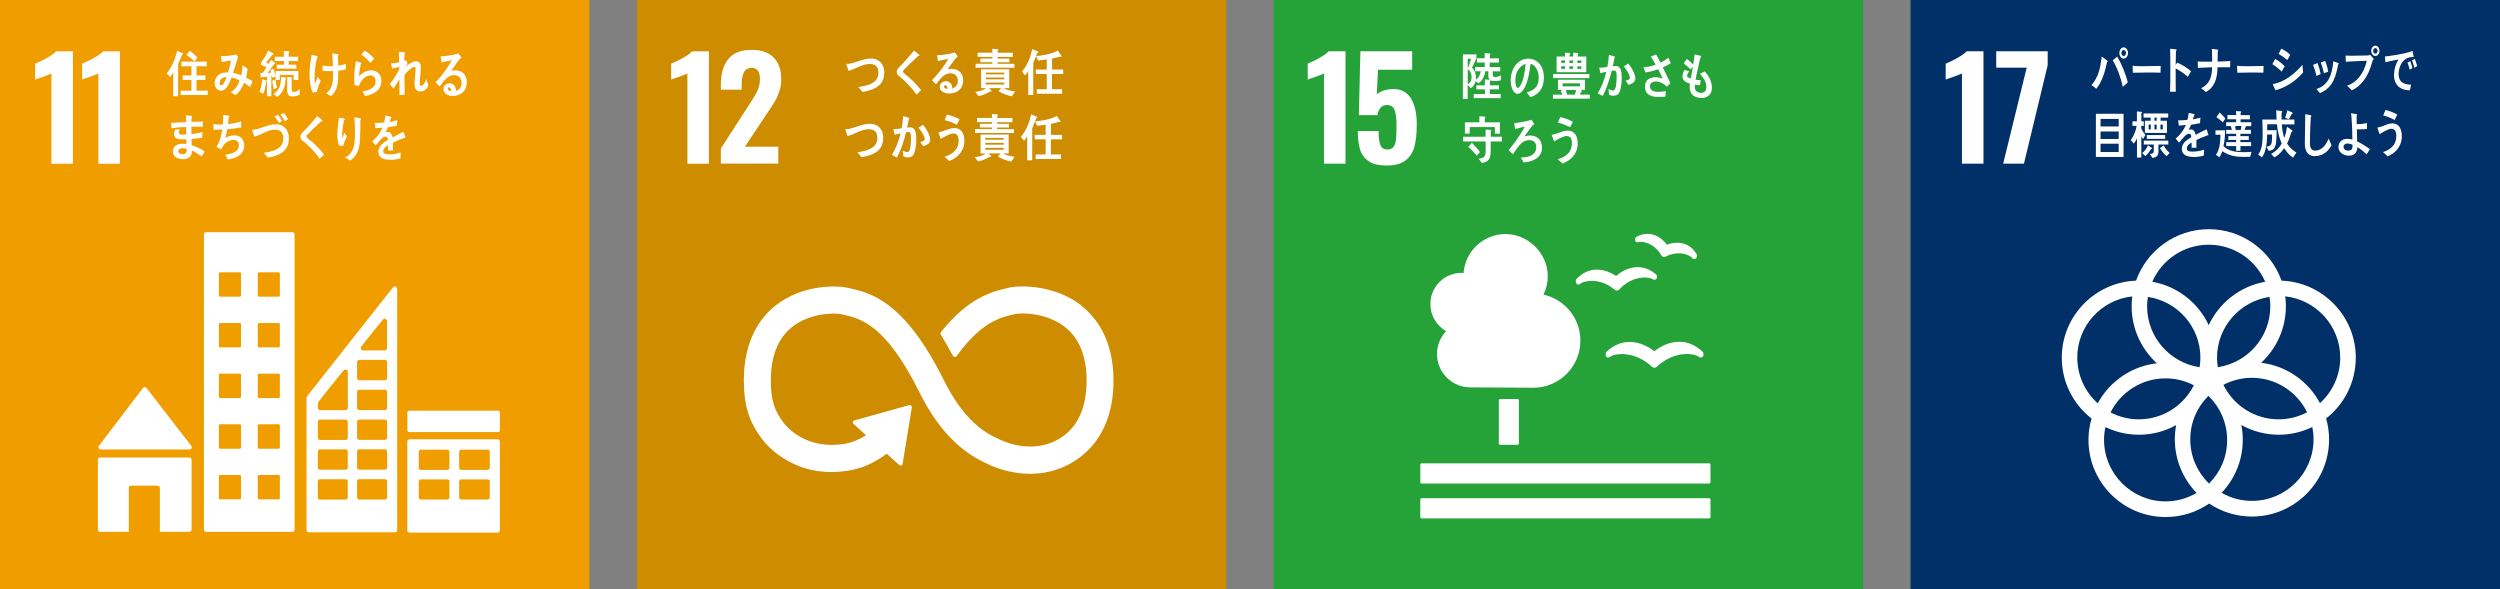 <?xml version="1.0" encoding="UTF-8"?><svg id="_レイヤー_2" xmlns="http://www.w3.org/2000/svg" width="407.62" height="96.11" viewBox="0 0 407.62 96.11"><rect x="0" y="0" width="407.62" height="96.11" fill="#808080" stroke="none"/><defs><style>.cls-1{fill:#003067;}.cls-2{fill:#fff;}.cls-3{fill:#f09d00;}.cls-4{fill:#ce8d00;}.cls-5{fill:#25a339;}</style></defs><g id="_レイヤー_1-2"><rect class="cls-3" width="96.11" height="96.11"/><path class="cls-2" d="m8.38,11.98c-.17.09-.65.28-1.45.57-.63.21-1.03.35-1.2.43v-2.6c.51-.2,1.13-.5,1.87-.9.73-.41,1.25-.78,1.55-1.11h2.74v18.33h-3.51v-14.71Z"/><path class="cls-2" d="m16.04,11.98c-.17.09-.65.28-1.45.57-.63.21-1.03.35-1.2.43v-2.6c.51-.2,1.13-.5,1.87-.9.73-.41,1.25-.78,1.55-1.11h2.74v18.33h-3.51v-14.71Z"/><path class="cls-2" d="m16.39,73.28h14.52c.2,0,.36-.16.36-.36,0-.09-.04-.17-.09-.24l-.02-.02-7.23-9.35-.07-.08c-.07-.07-.16-.12-.26-.12-.09,0-.17.04-.23.09l-.04.05-.07.08-7.05,9.25-.11.13c-.04.06-.06.13-.06.2,0,.2.16.36.36.36"/><path class="cls-2" d="m30.87,74.6h-14.55c-.2,0-.36.16-.36.36v11.39c0,.2.16.36.36.36h4.68v-7.16c0-.2.16-.36.36-.36h4.35c.2,0,.36.16.36.36v7.16h4.81c.2,0,.36-.16.36-.36v-11.39c0-.2-.16-.36-.36-.36"/><path class="cls-2" d="m81.16,71.62h-14.4c-.19,0-.35.15-.35.34v14.54c0,.19.16.34.35.34h14.4c.2,0,.35-.15.35-.34v-14.54c0-.19-.16-.34-.35-.34m-7.88,9.49c0,.19-.16.34-.35.34h-4.3c-.2,0-.35-.15-.35-.34v-2.61c0-.19.16-.34.35-.34h4.3c.19,0,.35.15.35.34v2.61Zm0-4.83c0,.19-.16.34-.35.34h-4.3c-.2,0-.35-.15-.35-.34v-2.62c0-.19.16-.34.35-.34h4.3c.19,0,.35.15.35.34v2.62Zm6.58,4.83c0,.19-.16.34-.35.34h-4.3c-.2,0-.35-.15-.35-.34v-2.61c0-.19.16-.34.35-.34h4.3c.2,0,.35.15.35.34v2.61Zm0-4.83c0,.19-.16.34-.35.34h-4.3c-.2,0-.35-.15-.35-.34v-2.62c0-.19.16-.34.35-.34h4.3c.2,0,.35.15.35.34v2.62Z"/><path class="cls-2" d="m47.68,37.86h-14.09c-.19,0-.34.15-.34.35v48.17c0,.19.16.34.34.34h14.09c.19,0,.35-.15.35-.34v-48.17c0-.19-.16-.35-.35-.35m-8.38,43.37c0,.1-.08.19-.19.19h-3.23c-.1,0-.19-.08-.19-.19v-3.6c0-.1.08-.18.19-.18h3.23c.1,0,.19.08.19.18v3.6Zm0-8.26c0,.1-.08.19-.19.19h-3.23c-.1,0-.19-.08-.19-.19v-3.6c0-.1.08-.19.19-.19h3.23c.1,0,.19.08.19.19v3.6Zm0-8.26c0,.1-.08.19-.19.19h-3.23c-.1,0-.19-.08-.19-.19v-3.6c0-.1.08-.19.19-.19h3.23c.1,0,.19.08.19.19v3.6Zm0-8.26c0,.1-.08.19-.19.19h-3.23c-.1,0-.19-.08-.19-.19v-3.6c0-.1.08-.18.19-.18h3.23c.1,0,.19.08.19.18v3.6Zm0-8.26c0,.1-.08.18-.19.18h-3.23c-.1,0-.19-.08-.19-.18v-3.6c0-.1.08-.19.19-.19h3.23c.1,0,.19.08.19.19v3.6Zm6.33,33.04c0,.1-.08.19-.19.19h-3.23c-.1,0-.18-.08-.18-.19v-3.6c0-.1.08-.18.18-.18h3.23c.1,0,.19.08.19.18v3.6Zm0-8.26c0,.1-.08.19-.19.19h-3.23c-.1,0-.18-.08-.18-.19v-3.6c0-.1.08-.19.18-.19h3.23c.1,0,.19.08.19.19v3.6Zm0-8.26c0,.1-.08.19-.19.19h-3.23c-.1,0-.18-.08-.18-.19v-3.6c0-.1.08-.19.18-.19h3.23c.1,0,.19.08.19.19v3.6Zm0-8.26c0,.1-.08.19-.19.19h-3.23c-.1,0-.18-.08-.18-.19v-3.6c0-.1.08-.18.18-.18h3.23c.1,0,.19.08.19.18v3.6Zm0-8.26c0,.1-.08.18-.19.18h-3.23c-.1,0-.18-.08-.18-.18v-3.6c0-.1.08-.19.18-.19h3.23c.1,0,.19.08.19.19v3.6Z"/><path class="cls-2" d="m66.71,66.97h14.5c.16,0,.29.13.29.29v2.9c0,.16-.13.29-.29.29h-14.5c-.16,0-.29-.13-.29-.29v-2.9c0-.16.13-.29.29-.29Z"/><path class="cls-2" d="m64.71,46.96c-.05-.15-.18-.27-.35-.27-.08,0-.14.03-.2.07,0,0-.02.01-.03.02l-.12.15-13.85,17.57-.06.09c-.07.07-.12.17-.12.27v21.59c0,.19.15.34.35.34h14.08c.19,0,.35-.15.35-.34v-39.35c0-.05-.01-.1-.03-.14m-5.83,9.54l.1-.12c.95-1.22,2.54-3.18,3.32-4.14l.1-.12c.07-.09.19-.15.31-.15.19,0,.35.14.38.32v4.45c0,.21-.17.39-.38.4,0,0-.01,0-.02,0,0,0-.01,0-.02,0h-3.46s-.01,0-.02,0c0,0-.01,0-.02,0-.21,0-.38-.18-.38-.4,0-.09.03-.17.08-.24m-2.19,24.61c0,.19-.15.35-.34.35h-4.2c-.19,0-.34-.15-.34-.35v-2.63c0-.19.15-.34.34-.34h4.2c.19,0,.34.15.34.34v2.63Zm0-4.86c0,.19-.15.34-.34.34h-4.2c-.19,0-.34-.15-.34-.34v-2.63c0-.19.15-.35.34-.35h4.2c.19,0,.34.15.34.35v2.63Zm0-4.86c0,.19-.15.34-.34.34h-4.2c-.19,0-.34-.15-.34-.34v-2.63c0-.19.15-.34.34-.34h4.2c.19,0,.34.15.34.34v2.63Zm.01-10.65v5.79c0,.19-.16.34-.34.34h-4.2c-.19,0-.35-.15-.35-.34v-.73s.01-.09.03-.13c0-.01,0-.02.02-.04,0-.02.02-.03.03-.05,0-.02.03-.04.04-.06.54-.77,2.96-3.75,3.98-5l.1-.12c.07-.09.18-.15.31-.15.19,0,.35.14.38.32v.16Zm6.41,20.36c0,.19-.16.35-.35.35h-4.2c-.19,0-.35-.15-.35-.35v-2.63c0-.19.15-.34.35-.34h4.2c.19,0,.35.15.35.34v2.63Zm0-4.86c0,.19-.16.34-.35.34h-4.2c-.19,0-.35-.15-.35-.34v-2.63c0-.19.15-.35.35-.35h4.2c.19,0,.35.15.35.35v2.63Zm0-4.86c0,.19-.16.34-.35.34h-4.2c-.19,0-.35-.15-.35-.34v-2.63c0-.19.15-.34.35-.34h4.2c.19,0,.35.15.35.34v2.63Zm0-4.86c0,.19-.16.34-.35.34h-4.2c-.19,0-.35-.15-.35-.34v-2.63c0-.19.15-.34.35-.34h4.2c.19,0,.35.15.35.34v2.63Zm0-4.86c0,.19-.16.34-.35.34h-4.2c-.19,0-.35-.15-.35-.34v-2.63c0-.19.15-.35.35-.35h4.2c.19,0,.35.15.35.35v2.63Z"/><path class="cls-2" d="m29.67,8.93c-.19.53-.4,1.03-.63,1.53v5.24h-.8v-3.89c-.13.27-.34.53-.53.75l-.52-.61c.8-.91,1.41-2.41,1.68-3.66l.91.4s.07.05.07.1c0,.09-.13.13-.18.14m-.22,6.56v-.71h1.76v-1.75h-1.42v-.72h1.42v-1.5h-1.63v-.77h4.12v.77h-1.66v1.5h1.45v.72h-1.45v1.75h1.84v.71h-4.43Zm2.26-5.48c-.4-.4-.84-.75-1.31-1.05l.56-.69c.23.17.46.38.68.58.2.17.39.35.57.54l-.51.62Z"/><path class="cls-2" d="m40.77,14.18c-.31-.24-.63-.49-.96-.69-.27.73-.83,1.65-1.45,2.01l-.73-.47c.67-.38,1.16-1.11,1.44-1.91-.42-.22-.87-.39-1.32-.48-.1.28-.21.56-.34.82-.3.66-.69,1.33-1.4,1.33-.59,0-1.01-.55-1.01-1.24,0-.87.62-1.49,1.3-1.67.28-.07.58-.08.86-.07.2-.49.42-1.41.51-1.95l-1.5.26-.16-.95h.08c.49,0,1.96-.12,2.38-.3.11.13.23.26.35.38-.15.5-.31,1-.46,1.5-.12.38-.23.76-.37,1.13.45.08.9.21,1.32.41.15-.53.21-1.1.23-1.65.28.19.56.37.83.58-.06.49-.13.97-.26,1.43.36.18.73.36,1.07.6-.13.3-.26.62-.4.92m-4.98-.66c0,.21.08.39.27.39.13,0,.21-.05.3-.15.22-.25.46-.87.57-1.21-.49.04-1.13.28-1.13.97"/><path class="cls-2" d="m43.41,13.38c-.11.65-.23,1.33-.48,1.92l-.61-.33c.24-.58.38-1.44.45-2.09l.68.29s.05.05.05.08c0,.06-.05.11-.09.12m4.47-.35v-.8h-2.26v.82h-.68v-.58l-.5.22c-.03-.09-.05-.19-.07-.28l-.13.03v3.26h-.71v-3.18c-.33.02-.68.06-1.01.11l-.09-.7c.11,0,.23-.02.34-.04.09-.02.12-.06.18-.14.18-.24.34-.51.51-.77-.3-.14-.59-.29-.91-.39v-.37c.45-.57.86-1.27,1.16-1.97l.74.41c.06.03.15.07.15.16,0,.14-.13.14-.21.13-.32.41-.63.84-.98,1.23.13.08.26.15.4.24.13-.21.25-.43.37-.65l.64.45s.07.06.07.12c0,.11-.11.11-.18.11-.37.49-.72.99-1.1,1.45.2,0,.4-.02.6-.05-.05-.14-.08-.28-.14-.41l.55-.22c.12.38.22.77.32,1.16v-.79h3.7v1.45h-.76Zm-3.25,1.53c-.1-.45-.19-.9-.26-1.36l.53-.23c.08.45.17.92.28,1.36l-.54.22Zm1.95-1.69c-.03.45-.08.92-.22,1.35-.23.67-.63,1.27-1.18,1.6l-.61-.5c1.05-.66,1.22-1.45,1.26-2.79l.74.14s.1.03.1.1c0,.05-.05.09-.08.11m.48-2.91v.58h1.25v.66h-3.2v-.66h1.17v-.59h-1.49v-.7h1.48v-.94l.79.06s.11.03.11.1-.06.11-.11.13v.65h1.54v.71h-1.55Zm1.79,5.47c-.35.2-.81.3-1.2.3-.5,0-.83-.28-.83-.92v-2.28l.72.08s.11.02.11.09c0,.06-.05.1-.1.12v1.67c0,.4.05.5.39.5.29,0,.72-.25.95-.45l-.05.89Z"/><path class="cls-2" d="m51.67,14.99c-.23.04-.47.06-.71.09-.37-.93-.5-2.03-.49-3.04.01-1.05.15-2.1.36-3.12.21.05.43.11.64.17.09.03.19.04.27.08.04.02.09.03.08.09,0,.07-.06.11-.12.13-.3,1.07-.39,2.18-.41,3.3,0,.33,0,.7.07,1.03.14-.4.28-.8.42-1.2.16.22.33.44.51.65-.27.57-.51,1.2-.62,1.83m3.48-3.46c0,.36,0,.72-.01,1.08-.02.45-.04.9-.15,1.33-.16.69-.5,1.32-1.03,1.73-.26-.15-.5-.31-.77-.44.87-.7,1.07-1.54,1.11-2.69.01-.33.01-.65,0-.98-.43.03-.85.05-1.27.03-.13,0-.27-.02-.4-.02-.03-.29-.05-.58-.07-.87.3.04.61.07.91.08.27.01.53.01.8,0,0-.46-.04-.9-.05-1.35-.01-.24-.03-.49-.06-.74.23.04.45.07.67.1.09.01.2.02.28.05.05,0,.1.03.1.1,0,.05-.05.1-.1.12,0,.54.03,1.09.03,1.63.43-.02.85-.16,1.26-.3,0,.3-.02.62,0,.92-.4.11-.83.18-1.24.22"/><path class="cls-2" d="m59.97,15.56c-.14.04-.28.07-.43.1-.07-.12-.44-.71-.44-.71,0-.03.03-.03.04-.03.36-.06.7-.15,1.05-.3.51-.22,1.04-.62,1.05-1.33,0-.63-.33-.99-.87-.99-.82-.01-1.58.88-1.85,1.73-.23-.04-.47-.1-.7-.13-.05-.42-.07-.84-.07-1.25.01-.9.13-1.8.29-2.68l.82.25s.08.04.08.1c0,.07-.07.12-.11.13-.15.66-.26,1.33-.27,2,.57-.65,1.25-.99,2.05-.98.84.01,1.58.68,1.57,1.71-.02,1.5-1.11,2.07-2.2,2.38m.4-5.31c-.44-.53-.93-.98-1.48-1.35.19-.21.36-.43.54-.64.55.26,1.18.83,1.58,1.33-.22.22-.43.45-.64.67"/><path class="cls-2" d="m68.51,14.91c-.63,0-.92-.48-.92-1.18s.11-1.46.16-2.19c0-.11,0-.22,0-.33,0-.16-.02-.3-.19-.3-.41,0-1.39.95-1.62,1.34,0,1.05.01,2.12.06,3.17l-.87.1c0-.86,0-1.75,0-2.62-.31.53-.64,1.03-.96,1.54-.22-.23-.41-.49-.62-.74.59-.72,1.1-1.52,1.54-2.37v-.4c-.4.08-.78.18-1.17.25-.05-.28-.09-.56-.15-.83.44-.05.88-.08,1.31-.21,0-.57-.02-1.14-.04-1.7.19,0,.74.04.9.1.05.02.09.04.09.12,0,.04-.02.08-.06.09-.02.4-.04.8-.05,1.2.13-.03.25-.09.37-.13.05.21.09.43.14.63-.13.16-.24.33-.36.5v.02c.55-.5,1.1-.97,1.82-.97.47,0,.73.44.73.96,0,.41-.04.82-.08,1.25-.05.44-.11.87-.12,1.32v.02c0,.18.02.44.22.44.44,0,.73-.71.9-1.1.11.38.21.76.31,1.14-.32.55-.77.9-1.35.9"/><path class="cls-2" d="m73.83,15.65c-.59,0-1.53-.25-1.53-1.14,0-.63.56-.93,1.02-.93.42,0,.83.29.97.77.04.15.06.31.07.47.49-.15.9-.62.9-1.26,0-.88-.56-1.31-1.24-1.31-1.06,0-1.68,1.02-2.34,1.86-.22-.23-.44-.46-.66-.69,1.02-1.06,1.92-2.28,2.67-3.61-.56.14-1.13.25-1.69.37l-.16-1.01c.08,0,.15,0,.23,0,.32,0,.63-.04.94-.09.43-.06.87-.13,1.29-.24.15-.03.3-.09.44-.14.16.23.33.45.49.68-.07.06-.15.12-.21.19-.16.17-.32.38-.46.57-.34.46-.65.94-.98,1.41.21-.06.43-.08.65-.08.98,0,1.88.61,1.88,1.92,0,1.59-1.12,2.25-2.29,2.25m-.6-1.39c-.13,0-.22.06-.22.23,0,.32.4.36.58.36-.04-.25-.11-.59-.37-.59"/><path class="cls-2" d="m32.88,25.51c-.51-.36-1.03-.72-1.6-.96,0,.44-.05.82-.4,1.09-.25.19-.67.32-.96.32-.7,0-1.76-.25-1.74-1.3.01-.72.62-1.13,1.17-1.2.18-.03.37-.02.56-.02.17,0,.33.02.49.05,0-.26-.01-.53-.02-.78-.23.01-.47.02-.71.01-.54,0-1.31-.06-1.29-.91,0-.25.08-.48.18-.68l.76-.04c-.06.15-.16.39-.16.57,0,.26.29.27.45.27.26,0,.52.02.76-.02-.02-.4-.02-.8-.02-1.19-.8,0-1.59.08-2.38.19-.05-.29-.08-.58-.11-.87.83-.05,1.65-.1,2.48-.12,0-.26,0-.51,0-.78v-.35c.2.03.4.05.6.07.1.02.21.02.31.05.04.01.08.03.08.08,0,.06-.05.11-.09.12-.02.26-.02.5-.03.76.63-.03,1.26-.04,1.88-.05v.84c-.63,0-1.26-.02-1.88,0,0,.41,0,.8,0,1.21.61-.06,1.21-.16,1.8-.35l-.05.94c-.58.09-1.15.16-1.73.2,0,.34.01.68.03,1.02.73.24,1.46.56,2.12,1.01-.16.27-.32.54-.48.8m-2.46-1.2c-.2-.09-.41-.13-.63-.13-.25,0-.74.1-.75.48,0,.39.46.5.71.51.4,0,.66-.18.67-.67,0-.06,0-.12,0-.18"/><path class="cls-2" d="m39.16,25.22c-.58.49-1.32.69-2.01.79-.15-.26-.27-.54-.43-.8.79-.07,2.23-.33,2.23-1.55,0-.61-.47-.85-.92-.85-.42,0-.9.22-1.24.5-.31.26-.56.67-.73,1.06l-.78-.42c.52-.72.83-1.91.95-2.83-.28.02-.54.03-.82.03h-.57c-.02-.31-.06-.6-.06-.91.34.04.68.07,1.03.07.17,0,.34,0,.51-.01.06-.52.08-1.04.08-1.57.21.03.42.06.63.09.09.02.19.02.28.05.05.02.1.04.1.12s-.07.14-.13.16c-.03.36-.05.73-.1,1.08.73-.06,1.45-.22,2.15-.43v.97c-.77.14-1.52.25-2.28.3-.09.49-.18.99-.33,1.45.48-.32.99-.44,1.54-.44.88,0,1.57.58,1.57,1.66,0,.58-.25,1.14-.66,1.48"/><path class="cls-2" d="m46.35,24.57c-.71.7-1.8.99-2.7,1.14-.21-.27-.41-.55-.63-.8.55-.07,1.1-.19,1.63-.38.79-.29,1.54-.81,1.54-1.93s-.56-1.45-1.39-1.45c-.87,0-1.63.46-2.43.81-.29.13-.59.24-.91.32-.03-.12-.34-1.05-.34-1.08,0-.08.09-.06.13-.06.57,0,1.17-.25,1.73-.44.68-.23,1.35-.44,2.06-.44,1.13,0,2.06.82,2.06,2.26,0,.82-.21,1.52-.75,2.05m-.86-4.54c-.21-.35-.46-.69-.71-1.01l.53-.31c.25.31.49.64.68,1l-.51.32Zm.96-.26c-.22-.38-.45-.75-.72-1.07l.55-.31c.25.33.49.67.68,1.05l-.5.33Z"/><path class="cls-2" d="m52.12,25.89c-.6-.88-1.3-1.64-2.07-2.33-.19-.19-.39-.37-.6-.52-.12-.1-.25-.18-.34-.3-.1-.13-.13-.27-.13-.43,0-.31.13-.48.32-.68.33-.35.67-.68.99-1.04.48-.55.97-1.09,1.44-1.67.2.17.4.33.6.5.08.06.16.12.23.19.02.02.03.04.03.07,0,.11-.15.13-.23.11-.45.43-.92.86-1.38,1.3-.19.18-.37.39-.56.57-.09.09-.19.17-.27.26-.08.08-.17.2-.17.32,0,.11.06.18.12.24.29.27.61.51.91.76.66.59,1.27,1.24,1.82,1.97-.24.22-.47.46-.71.69"/><path class="cls-2" d="m55.99,23.79c-.24-.02-.49-.04-.72-.07-.19-.51-.3-1.31-.28-1.87.03-.89.18-1.77.28-2.66.21.03.43.07.64.11.07.02.18.02.25.05.03.02.06.04.06.09,0,.06-.05.1-.09.12-.19.77-.32,1.56-.35,2.36,0,.16,0,.33,0,.5,0,.01,0,.06.02.06.02,0,.04-.07.04-.07.1-.26.2-.51.31-.77l.4.59c-.24.49-.45,1.01-.58,1.56m2.79-4.25c0,.97-.01,1.96-.05,2.93-.05,1.55-.38,2.99-1.64,3.71-.2-.18-.51-.32-.74-.45-.02,0-.04,0-.04-.04,0-.03.04-.06.06-.07.17-.09.33-.19.48-.31.81-.67.99-1.79,1.03-2.89.04-1.09,0-2.2-.07-3.28.21,0,.44.06.65.09.11.02.24.03.34.06.04.01.07.04.07.09,0,.07-.05.12-.08.17"/><path class="cls-2" d="m66.01,22.52s-.07-.01-.1-.04c-.48.17-1.4.56-1.84.78v1.27h-.78c0-.12,0-.25,0-.39v-.46c-.53.26-.8.6-.8.98,0,.33.3.51.91.51.66,0,1.25-.09,1.93-.33l-.03.97c-.58.21-1.23.24-1.66.24-1.3,0-1.95-.44-1.95-1.32,0-.43.18-.82.54-1.19.22-.22.56-.46,1.01-.71-.01-.37-.12-.56-.31-.56-.25,0-.47.1-.68.31-.13.13-.31.3-.51.56-.24.29-.4.49-.49.58-.12-.15-.3-.37-.55-.68.74-.62,1.3-1.37,1.67-2.24-.35.05-.74.08-1.17.11-.03-.31-.06-.6-.1-.86.62,0,1.13-.03,1.52-.08.08-.24.15-.62.23-1.14l.9.21c.05.02.08.05.08.1s-.03.09-.11.12c-.03.14-.09.35-.18.64.3-.04.76-.16,1.24-.31l-.07.91c-.36.08-.86.16-1.46.25-.09.25-.25.55-.41.83.16-.05.29-.06.38-.06.4,0,.67.29.79.88.53-.3,1.13-.6,1.79-.92l.3.92c0,.07-.03.1-.08.1"/><rect class="cls-4" x="103.84" width="96.11" height="96.11"/><path class="cls-2" d="m112.08,11.98c-.17.09-.65.28-1.45.57-.63.21-1.03.35-1.2.43v-2.6c.51-.2,1.13-.5,1.87-.9.73-.41,1.25-.78,1.55-1.11h2.74v18.33h-3.51v-14.71Z"/><path class="cls-2" d="m117.53,24.22l4.43-6.86.27-.41c.57-.86,1-1.58,1.27-2.16.27-.58.41-1.22.41-1.91,0-.59-.11-1.04-.34-1.35-.23-.31-.55-.46-.97-.46-.63,0-1.07.24-1.31.72-.24.48-.36,1.15-.36,1.99v.84h-3.39v-.91c0-1.72.4-3.08,1.21-4.08.81-1,2.07-1.5,3.79-1.5,1.58,0,2.79.42,3.61,1.26.82.84,1.23,2.02,1.23,3.56,0,.69-.11,1.35-.32,1.97-.21.62-.46,1.17-.75,1.65-.29.48-.73,1.17-1.33,2.06l-3.53,5.29h5.45v2.76h-9.37v-2.47Z"/><path class="cls-2" d="m176.39,49.87c-4.26-3.37-9.91-3.44-11.98-2.94l-.24.06c-2.39.56-6.19,1.5-10.63,7.01-.02.03-.05.06-.07.09l-.06.07c-.04.06-.07.13-.07.21,0,.07.02.13.05.18l.1.17c.56.93,1.26,2.13,1.85,3.24,0,.01.01.02.02.03.06.12.19.21.34.21.1,0,.2-.04.26-.11.03-.04.06-.07.08-.11,3.94-5.45,7.04-6.21,9.14-6.7l.25-.06c1.09-.26,5.23-.25,8.22,2.11,2.33,1.84,3.52,4.77,3.52,8.71,0,6.6-3.21,9.18-5.91,10.19-4.17,1.56-8.18-.53-8.21-.54l-.18-.09c-2.29-1-5.72-3.07-8.94-9.54-6.5-13.05-11.94-14.28-15.54-15.1l-.19-.04c-1.64-.37-7.33-.63-11.8,2.94-2.34,1.86-5.12,5.49-5.12,12.16,0,4.07.84,6.75,2.98,9.58.47.64,5.29,6.83,14.59,5.04,1.49-.28,3.51-1,5.73-2.66l2.05,1.85c.13.12.35.11.47-.02.06-.06.08-.14.08-.22v-.03l1.48-9.09v-.1c0-.09-.04-.18-.11-.24-.06-.06-.14-.08-.22-.08h-.06s-.1.02-.1.02l-8.71,2.44-.16.03c-.06.01-.12.05-.17.1-.13.14-.11.35.02.47l.1.09,1.95,1.76c-1.26.82-2.36,1.19-3.2,1.35-6.73,1.28-10.06-3.13-10.18-3.3l-.05-.06c-1.56-2.05-2.09-3.8-2.09-6.92,0-3.95,1.16-6.88,3.46-8.71,2.91-2.32,6.93-2.34,8.06-2.08l.2.04c2.95.67,6.99,1.58,12.55,12.76,2.89,5.8,6.51,9.6,11.06,11.6.58.3,3.35,1.61,6.93,1.61,1.5,0,3.15-.23,4.83-.86,2.64-.99,8.78-4.35,8.78-14.33,0-6.67-2.82-10.3-5.2-12.18"/><path class="cls-2" d="m141.92,14.68c-.43.14-.87.26-1.31.3-.22-.26-.42-.54-.66-.78.56-.09,1.13-.2,1.69-.39.81-.29,1.58-.82,1.58-1.93s-.57-1.45-1.43-1.45c-1.18,0-2.28.83-3.44,1.12-.03-.12-.35-1.04-.35-1.08,0-.08.11-.05.16-.05.56,0,1.21-.26,1.76-.43.7-.24,1.4-.45,2.14-.45,1.16,0,2.12.83,2.12,2.26,0,1.71-.96,2.45-2.25,2.88"/><path class="cls-2" d="m149.43,15.43c-.62-.91-1.34-1.69-2.12-2.4-.2-.19-.4-.38-.61-.54-.13-.1-.25-.18-.35-.31-.1-.13-.13-.28-.13-.45,0-.31.13-.49.32-.7.34-.36.69-.7,1.02-1.07.49-.56,1-1.12,1.48-1.72.2.17.41.34.61.51.08.06.17.12.23.2.02.02.04.04.04.07,0,.12-.16.13-.23.12-.47.44-.95.88-1.42,1.34-.2.19-.38.39-.58.58-.09.09-.2.17-.28.27-.08.08-.17.21-.17.33,0,.12.06.18.13.25.3.28.63.52.93.78.68.6,1.31,1.28,1.88,2.02-.25.23-.49.48-.73.71"/><path class="cls-2" d="m154.75,15.24c-.58,0-1.53-.24-1.53-1.1,0-.61.57-.9,1.02-.9.42,0,.82.28.97.74.04.15.06.3.07.45.49-.15.9-.59.9-1.22,0-.85-.56-1.26-1.23-1.26-1.07,0-1.68.98-2.34,1.8-.22-.22-.44-.44-.66-.67,1.02-1.02,1.92-2.19,2.67-3.48-.56.13-1.13.24-1.69.35l-.15-.97c.08.01.15.01.22.01.32,0,.63-.04.94-.08.43-.06.87-.13,1.29-.23.15-.03.3-.09.44-.14.16.22.33.44.49.66-.07.06-.15.12-.21.18-.16.16-.32.37-.46.55-.34.45-.66.91-.98,1.36.21-.06.43-.07.65-.07.98,0,1.88.6,1.88,1.86,0,1.53-1.12,2.17-2.29,2.17m-.6-1.34c-.14,0-.22.06-.22.22,0,.31.4.35.59.35-.04-.24-.11-.57-.37-.57"/><path class="cls-2" d="m164.97,15.7c-.64-.11-1.62-.45-2.17-.85l.43-.48h-1.95l.42.45c0,.07-.05.11-.09.11-.04,0-.09-.01-.13-.04-.53.35-1.33.68-1.93.79l-.53-.7c.52-.08,1.32-.22,1.74-.61h-.8v-3.08h4.59v3.08h-.84c.41.34,1.3.46,1.8.54l-.54.8Zm-5.9-4.67v-.64h2.74v-.25h-1.96v-.6h1.96v-.27h-2.41v-.68h2.4v-.64l.87.06c.05,0,.11.03.11.1,0,.07-.06.12-.11.14v.35h2.47v.68h-2.49v.27h1.93v.6h-1.93v.25h2.75v.64h-6.34Zm4.67.81h-3v.28h3v-.28Zm0,.8h-3.01v.3h3.01v-.3Zm0,.83h-3.01v.3h3.01v-.3Z"/><path class="cls-2" d="m169.12,8.64c-.2.54-.41,1.09-.65,1.61v5.24h-.82v-3.92c-.14.27-.31.52-.51.73l-.51-.63c.85-.97,1.39-2.34,1.68-3.67l.94.39s.07.05.07.1c0,.09-.13.13-.19.14m2.39,3.44v2.47h1.65v.74h-4.13v-.74h1.63v-2.47h-1.78v-.73h1.78v-1.65c-.47.07-.94.13-1.41.18l-.32-.73c1.06-.09,2.58-.34,3.53-.89l.64.92c0,.06-.07.1-.12.1-.04,0-.09-.02-.12-.05-.45.12-.88.24-1.33.32v1.8h1.81v.73h-1.81Z"/><path class="cls-2" d="m141.75,25.32c-.43.14-.87.26-1.31.3-.22-.27-.42-.54-.66-.78.56-.09,1.13-.2,1.69-.39.81-.29,1.58-.82,1.58-1.93s-.57-1.45-1.43-1.45c-1.18,0-2.28.83-3.44,1.12-.03-.11-.35-1.04-.35-1.08,0-.08.11-.05.16-.05.56,0,1.21-.26,1.76-.43.7-.24,1.4-.45,2.14-.45,1.16,0,2.12.83,2.12,2.26,0,1.71-.96,2.45-2.25,2.88"/><path class="cls-2" d="m148.77,25.41c-.22.21-.52.25-.8.25-.23,0-.47-.06-.69-.16-.03-.32-.04-.63-.09-.95.25.14.5.24.78.24.57,0,.56-1.86.56-2.32,0-.34,0-.95-.39-.95-.14,0-.28.03-.42.07-.28,1.2-.88,3.11-1.5,4.1-.27-.13-.53-.31-.81-.45.66-1.01,1.13-2.28,1.42-3.5-.32.06-.65.14-.97.23-.03-.11-.2-.87-.2-.9,0-.02.02-.03.03-.03.06,0,.12.01.19.01.37,0,.76-.07,1.13-.14.13-.65.21-1.31.25-1.97.23.06.44.12.66.19.09.03.19.05.28.09.03.02.08.03.08.08,0,.06-.06.09-.09.11-.09.47-.18.94-.29,1.39.14-.02.28-.04.42-.04.48,0,.77.16.94.7.11.37.14.86.14,1.25,0,.73-.11,2.2-.61,2.7m1.75-1.56c-.16-.24-.33-.46-.49-.69.2-.03.72-.16.72-.47,0-.55-.68-1.49-1.02-1.86.25-.16.49-.32.74-.48.48.53,1.18,1.69,1.18,2.46,0,.66-.7.88-1.13,1.03"/><path class="cls-2" d="m154.79,26.26c-.26-.24-.52-.49-.8-.7.71-.21,1.64-.68,2.03-1.43.19-.36.28-.79.28-1.21,0-.73-.24-1.16-.9-1.16-.46,0-1.58.6-2,.88-.05-.12-.39-.97-.39-1.05,0-.06.07-.05.1-.05.16,0,.71-.17.87-.24.55-.2,1.06-.42,1.64-.42,1.13,0,1.62.89,1.62,2.12,0,1.69-1.21,2.78-2.47,3.26m1.23-5.94c-.65-.31-1.3-.58-2-.74.13-.3.26-.59.4-.89.71.14,1.39.41,2.05.75-.14.3-.28.59-.45.88"/><path class="cls-2" d="m164.89,26.35c-.64-.11-1.62-.45-2.17-.85l.43-.49h-1.95l.42.46c0,.06-.05.11-.09.11s-.08-.02-.13-.04c-.53.35-1.33.68-1.93.79l-.53-.7c.52-.07,1.32-.22,1.74-.61h-.8v-3.08h4.58v3.08h-.84c.41.34,1.3.46,1.8.54l-.54.8Zm-5.91-4.67v-.64h2.75v-.26h-1.96v-.6h1.96v-.27h-2.41v-.68h2.41v-.64l.87.06c.05,0,.11.03.11.1,0,.07-.05.12-.11.14v.35h2.47v.68h-2.49v.27h1.93v.6h-1.93v.26h2.75v.64h-6.34Zm4.67.81h-3.01v.28h3.01v-.28Zm0,.8h-3.01v.3h3.01v-.3Zm0,.82h-3.01v.3h3.01v-.3Z"/><path class="cls-2" d="m168.95,19.29c-.2.54-.41,1.09-.65,1.61v5.24h-.82v-3.92c-.14.27-.31.52-.51.73l-.52-.63c.85-.97,1.39-2.34,1.68-3.67l.94.39s.07.05.07.1c0,.09-.14.13-.19.14m2.39,3.44v2.47h1.65v.74h-4.13v-.74h1.63v-2.47h-1.78v-.73h1.78v-1.65c-.47.07-.94.13-1.4.18l-.32-.73c1.06-.09,2.58-.34,3.53-.89l.64.92c0,.07-.07.1-.12.1-.04,0-.09-.02-.13-.05-.44.12-.88.24-1.33.32v1.8h1.81v.73h-1.81Z"/><rect class="cls-1" x="311.51" width="96.11" height="96.11"/><path class="cls-2" d="m319.89,11.98c-.17.09-.65.28-1.45.57-.63.21-1.03.35-1.2.43v-2.6c.51-.2,1.13-.5,1.87-.91.73-.41,1.25-.78,1.55-1.11h2.74v18.33h-3.51v-14.71Z"/><polygon class="cls-2" points="330.45 11.03 325.48 11.03 325.48 8.36 333.87 8.36 333.87 10.64 330 26.69 326.61 26.69 330.45 11.03"/><path class="cls-2" d="m384.11,58.33c0-6.78-5.39-12.32-12.11-12.57-1.73-4.88-6.39-8.39-11.86-8.39s-10.13,3.51-11.86,8.39c-6.72.25-12.11,5.79-12.11,12.57,0,4.02,1.9,7.61,4.85,9.91-.32,1.11-.5,2.28-.5,3.49,0,6.93,5.64,12.57,12.58,12.57,2.63,0,5.08-.81,7.1-2.2,2,1.34,4.4,2.12,6.98,2.12,6.93,0,12.57-5.64,12.57-12.57,0-1.19-.17-2.33-.48-3.42,2.94-2.3,4.83-5.88,4.83-9.9m-13.93-8.38c0,5.03-3.73,9.2-8.56,9.92-.08-.5-.13-1.02-.13-1.54,0-5.03,3.72-9.2,8.56-9.92.08.5.13,1.02.13,1.54m-10,28.89c-1.88-1.83-3.05-4.37-3.05-7.19s1.13-5.29,2.96-7.11c1.88,1.83,3.05,4.37,3.05,7.2s-1.13,5.29-2.96,7.11m-9.96-30.44c4.84.72,8.56,4.89,8.56,9.92,0,.53-.05,1.04-.13,1.54-4.84-.72-8.56-4.89-8.56-9.92,0-.53.05-1.04.13-1.54m7.49,14.41c-1.65,3.29-5.05,5.55-8.97,5.55-1.66,0-3.23-.41-4.61-1.13,1.65-3.29,5.05-5.55,8.97-5.55,1.66,0,3.23.41,4.61,1.13m4.82-.07c1.39-.73,2.97-1.15,4.65-1.15,3.95,0,7.36,2.3,9,5.62-1.39.73-2.97,1.15-4.65,1.15-3.95,0-7.36-2.3-9-5.62m-2.39-22.85c4.12,0,7.66,2.49,9.21,6.04-4.09.72-7.5,3.42-9.21,7.07-1.71-3.65-5.12-6.35-9.21-7.07,1.55-3.55,5.09-6.04,9.21-6.04m-21.44,18.42c0-5.18,3.93-9.45,8.97-9.99-.07.53-.1,1.06-.1,1.61,0,3.68,1.59,6.99,4.11,9.29-4.17.47-7.73,3-9.64,6.53-2.04-1.84-3.33-4.49-3.33-7.45m4.36,13.4c0-.71.08-1.41.22-2.08,1.65.8,3.51,1.25,5.47,1.25,2.2,0,4.27-.57,6.07-1.57-.14.75-.22,1.52-.22,2.31,0,3.4,1.36,6.48,3.55,8.75-1.49.87-3.21,1.38-5.05,1.38-5.54,0-10.04-4.51-10.04-10.04m34.16-.08c0,5.54-4.51,10.04-10.04,10.04-1.8,0-3.49-.48-4.95-1.32,2.14-2.25,3.45-5.3,3.45-8.64,0-.82-.08-1.63-.23-2.41,1.81,1,3.88,1.58,6.09,1.58,1.96,0,3.83-.45,5.48-1.26.13.65.2,1.32.2,2.01m-8.54-12.48c2.48-2.3,4.03-5.58,4.03-9.22,0-.54-.04-1.08-.11-1.61,5.03.54,8.97,4.81,8.97,9.99,0,2.94-1.28,5.58-3.3,7.42-1.89-3.55-5.43-6.08-9.59-6.58"/><path class="cls-2" d="m343.53,10.15c-.06.36-.14.7-.23,1.04-.31,1.22-.78,2.4-1.51,3.29-.24-.23-.51-.42-.77-.61,1.13-1.31,1.44-2.77,1.67-4.65l.92.69s.04.06.04.1c0,.08-.07.12-.12.14m2.59,4.01c-.32-1.47-.91-3.12-1.64-4.32l.72-.61c.68,1.1,1.42,2.86,1.73,4.21l-.81.72Zm.14-4.6c-.39,0-.7-.41-.7-.92s.31-.92.7-.92.71.42.71.92-.32.92-.71.92m0-1.41c-.21,0-.37.22-.37.49s.16.49.37.49.38-.23.38-.49-.17-.49-.38-.49"/><path class="cls-2" d="m352.27,11.85c-.38-.02-.69-.02-1-.02-.35-.01-2.66,0-3.51.03-.01-.34-.03-.77-.04-1.02,0-.13.05-.14.09-.13.12.03.33.05.39.06.41.03,1.03.02,1.5.02.98,0,1.51-.03,2.6-.04-.02.34-.03.77-.03,1.11"/><path class="cls-2" d="m356.72,12.51c-.62-.53-1.27-.99-1.98-1.35,0,.14,0,.27,0,.4v1.9c0,.5.01,1.01.02,1.5h-.94c.05-1.08.05-2.17.05-3.25,0-1.26,0-2.52-.03-3.77l.97.11s.09.03.09.1c0,.08-.06.13-.11.15-.02.77-.03,1.54-.05,2.31.09-.13.17-.27.24-.41.8.36,1.57.81,2.27,1.42-.18.3-.36.59-.53.89"/><path class="cls-2" d="m363.62,10.97c-.33,0-.66,0-.99,0h-1.07c-.02,1.84-.49,3.29-1.91,4.04-.24-.24-.5-.44-.76-.63,1.31-.64,1.76-1.7,1.79-3.42-.77.03-1.55.07-2.32.11,0-.35,0-.69-.03-1.04.43.02.86.03,1.29.03h.82c.09,0,.17,0,.25,0,0-.12,0-.24,0-.36,0-.57-.02-1.15-.05-1.73l.94.12s.1.03.1.1c0,.06-.05.11-.08.13l-.02,1.73c.69-.03,1.37-.05,2.07-.1,0,.35-.03.69-.04,1.04"/><path class="cls-2" d="m369.05,11.85c-.38-.02-.69-.02-1-.02-.36-.01-2.4,0-3.26.03-.01-.34-.03-.77-.04-1.02,0-.13.05-.14.09-.13.12.03.33.05.39.06.41.03,1.46.02,1.93.02.98,0,.82-.03,1.91-.04-.02.34-.03.77-.03,1.11"/><path class="cls-2" d="m372.03,11.69c-.47-.49-.99-.88-1.53-1.23.17-.28.32-.57.47-.85.55.31,1.09.72,1.54,1.2l-.49.87Zm-1,3.04c-.05-.1-.45-.91-.45-.95,0-.06.06-.07.09-.08.42-.1.83-.21,1.22-.38,1.29-.56,2.52-1.58,3.52-2.75.03.42.06.84.11,1.25-1.29,1.47-2.8,2.42-4.5,2.89m1.91-4.91c-.44-.4-.91-.73-1.41-1.01.15-.27.29-.56.43-.85.52.23,1.04.58,1.47,1-.15.3-.32.58-.49.86"/><path class="cls-2" d="m377.68,12.39c-.12-.64-.31-1.23-.54-1.81l.73-.3c.23.58.4,1.19.51,1.8-.23.12-.48.21-.71.31m3.56-1.88c-.21,1.17-.51,2.36-1.15,3.27-.47.66-1.15,1.15-1.82,1.41-.18-.23-.38-.45-.57-.68,1.88-.57,2.55-2.22,2.76-4.53l.83.32s.05.03.05.07c0,.07-.05.12-.09.13m-2.33,1.44c-.13-.6-.29-1.19-.51-1.75.24-.08.48-.16.72-.26.22.56.39,1.14.49,1.75-.23.07-.47.16-.7.26"/><path class="cls-2" d="m386.89,9.77c-.47,1.68-1.01,3.03-2.18,4.11-.37.35-.81.66-1.25.85-.25-.27-.51-.53-.78-.76,1.62-.52,2.76-2.04,3.22-4.06-1.14.02-2.28.1-3.42.16-.02-.34-.03-.67-.04-1.01.3,0,.61.03.92.03.6,0,1.2-.02,1.8-.03.31,0,.62,0,.93-.02.15-.02.2-.02.34-.12.08.08.6.65.6.71s-.09.12-.12.15m.39-.65c-.37,0-.67-.38-.67-.84s.3-.85.67-.85.67.38.67.85-.31.84-.67.84m0-1.29c-.2,0-.36.2-.36.46s.16.44.36.44.36-.2.36-.44-.16-.46-.36-.46"/><path class="cls-2" d="m393.46,9.31s-.05-.02-.08-.02c-.26,0-.59.06-.85.17-.8.33-1.4,1.37-1.44,2.47-.06,1.62,1.07,1.85,2.03,1.88-.05.31-.12.62-.19.92-.04,0-.09,0-.14,0-.42-.02-.92-.13-1.31-.33-.73-.38-1.18-1.19-1.14-2.26.04-.95.28-1.7.73-2.44-.72.12-1.43.27-2.13.45-.02-.32-.06-.62-.09-.94.65-.08,1.29-.16,1.93-.27.87-.15,1.74-.31,2.58-.64.03.14.18.85.18.93,0,.06-.04.08-.08.08m-.55,2.04c-.12-.39-.24-.78-.38-1.14l.46-.24c.15.37.26.74.35,1.13l-.43.26Zm.75-.29c-.1-.42-.23-.82-.38-1.21l.46-.26c.14.39.27.78.38,1.17l-.45.29Z"/><path class="cls-2" d="m341.73,18.55h4.51v7.04h-4.51v-7.04Zm3.72.84h-2.96v1.23h2.96v-1.23Zm0,2.05h-2.96v1.22h2.96v-1.22Zm0,1.99h-2.96v1.36h2.96v-1.36Z"/><path class="cls-2" d="m349.41,22.68c-.09-.14-.19-.26-.27-.41v3.41h-.71v-3.17c-.11.32-.32.68-.52.92l-.49-.59c.43-.56.86-1.56.96-2.32h-.69v-.74h.73v-1.61l.72.06s.11.03.11.11c0,.06-.07.11-.11.13v1.31h.4v.74h-.41v.4c.17.41.42.76.67,1.1-.13.22-.26.45-.39.66m1.34,1.59c-.28.45-.58.86-.96,1.19l-.5-.51c.38-.3.74-.75.92-1.27l.65.44s.03.04.03.07c0,.09-.08.1-.14.08m1.53-5.09v.51h1.04v1.99h-3.6v-1.99h.94v-.51h-1.16v-.68h4.02v.68h-1.25Zm-.35,4.39c0,.38,0,.77,0,1.15,0,.78-.46.95-.98,1.03l-.41-.63c.28-.06.63-.06.63-.52v-1.03h-1.63v-.64h4v.64h-1.61Zm-1.9-1.55h3v.62h-3v-.62Zm.65-1.7h-.34v.78h.34v-.78Zm.96-1.14h-.36v.51h.36v-.51Zm0,1.14h-.36v.78h.36v-.78Zm1.61,5.16c-.4-.37-.78-.83-1.08-1.34l.61-.42c.26.49.59.87.98,1.21l-.51.54Zm-.61-5.16h-.38v.78h.38v-.78Z"/><path class="cls-2" d="m360.05,22.09s-.06-.02-.1-.04c-.48.17-1.39.56-1.83.77v1.27h-.78c0-.12,0-.25,0-.39v-.46c-.53.26-.79.6-.79.98,0,.33.3.5.9.5.65,0,1.25-.09,1.92-.33l-.03.96c-.58.21-1.22.24-1.66.24-1.29,0-1.94-.44-1.94-1.32,0-.43.18-.82.54-1.19.23-.22.56-.46,1-.71-.01-.37-.12-.56-.31-.56-.25,0-.47.1-.68.31-.13.13-.3.31-.51.56-.24.29-.39.49-.49.59-.12-.15-.3-.37-.55-.67.74-.62,1.3-1.37,1.67-2.23-.35.05-.74.08-1.16.11-.03-.31-.06-.6-.11-.86.62,0,1.13-.02,1.51-.08.08-.24.15-.62.22-1.14l.89.21c.05.02.08.05.08.1s-.03.09-.11.12c-.03.14-.09.36-.18.64.3-.04.75-.17,1.23-.3l-.07.91c-.36.08-.85.17-1.46.26-.09.25-.24.55-.41.82.16-.05.29-.06.38-.06.4,0,.66.29.78.88.53-.3,1.13-.6,1.78-.91l.3.92c0,.07-.03.1-.08.1"/><path class="cls-2" d="m366.89,25.56c-.34,0-.68.02-1.03.02-1.28,0-2.36-.15-3.51-.93-.14.34-.29.72-.49,1l-.56-.42c.62-.77.73-2.21.74-3.26h-.81v-.72h1.56c0,.77-.07,1.85-.26,2.58.95.93,2.32.98,3.47.98.37,0,.74-.03,1.11-.05l-.21.78Zm-4.47-5.61c-.34-.3-.67-.61-1.03-.85l.52-.75c.28.25.7.67.93.99l-.42.61Zm3.79.61c-.08.2-.16.41-.24.62h1.04v.64h-1.72v.38h1.37v.62h-1.37v.35h1.75v.65h-1.74v.77h-.7v-.77h-1.62v-.65h1.62v-.35h-1.27v-.62h1.27v-.38h-1.63v-.64h.94c-.06-.21-.11-.42-.18-.62h-.76v-.64h1.63v-.47h-1.42v-.69h1.41v-.66l.72.06c.06,0,.12,0,.12.1,0,.06-.07.1-.1.12v.39h1.52v.69h-1.53v.47h1.74v.64h-.85Zm-1.77-.02c.03.22.06.43.09.64h.82c.04-.22.08-.43.12-.64h-1.02Z"/><path class="cls-2" d="m373.86,25.71c-.6-.43-1-.88-1.44-1.56-.42.65-.97,1.2-1.59,1.51l-.53-.56c.7-.4,1.29-.89,1.72-1.72-.44-.96-.65-2.02-.77-3.12h-1.59v.04c0,.31,0,.62,0,.93h1.54c-.01.64-.01,1.28-.08,1.91-.12,1.03-.42,1.37-1.22,1.45l-.36-.67c.79-.1.89-.44.91-1.41v-.58s-.8,0-.8,0c0,1.2-.17,2.84-.84,3.74l-.61-.48c.67-.85.72-2.26.72-3.4,0-.76-.04-1.54-.05-2.3h2.33c-.04-.5-.05-1.01-.06-1.51l.86.12s.13.03.13.12c0,.08-.07.15-.12.18,0,.2,0,.4,0,.6,0,.16,0,.33,0,.49h2.09v.79h-2.06c.05.76.18,1.51.4,2.22.22-.53.37-1.23.46-1.83l.81.56s.08.09.08.15c0,.09-.13.13-.18.14-.19.65-.41,1.31-.71,1.88.39.66.96,1.1,1.52,1.48l-.55.83Zm-.2-7.11c-.16.28-.31.57-.47.84l-.6-.23c.14-.4.27-.81.36-1.23l.76.34s.1.07.1.15c0,.08-.1.13-.16.13"/><path class="cls-2" d="m379.13,24.9c-.52.39-1.14.56-1.75.56-.94,0-1.53-.67-1.58-1.84-.01-.16,0-.31,0-.47,0-.44,0-.89.02-1.34.02-1.06.03-2.13.05-3.2.2.03.41.07.62.12.09.02.18.03.26.06.05.03.12.06.12.13,0,.07-.05.12-.1.14-.08,1.44-.14,2.88-.14,4.32,0,.73.26,1.18.88,1.18.28,0,.57-.09.84-.24.61-.32,1.03-1.01,1.33-1.72l.48,1.07c-.24.46-.64.95-1.02,1.23"/><path class="cls-2" d="m385.87,25.17c-.46-.46-.96-.86-1.5-1.17-.07,1.06-.65,1.38-1.43,1.38-.65,0-1.66-.41-1.66-1.4s.77-1.34,1.45-1.34c.28,0,.55.03.82.11,0-1.15-.05-2.32-.13-3.46-.03-.28-.04-.56-.09-.83l.88.14s.11.05.11.12c0,.05-.04.09-.07.12v.31c0,.36,0,.73,0,1.09h.08c.3,0,.61,0,.91-.05.24-.03.47-.09.7-.13,0,.32-.01.64-.02.97-.37.03-.75.06-1.12.06-.17,0-.34,0-.52-.01.02.66.03,1.32.05,1.99.73.32,1.4.76,2.07,1.25l-.54.87Zm-2.3-1.56c-.26-.14-.59-.21-.87-.21-.23,0-.59.18-.59.52,0,.51.46.64.79.64.4,0,.67-.18.67-.72v-.23Z"/><path class="cls-2" d="m389.3,25.5c-.24-.24-.49-.49-.75-.7.66-.21,1.54-.68,1.9-1.44.18-.36.26-.79.26-1.21,0-.73-.22-1.15-.84-1.15-.43,0-1.48.6-1.87.88-.05-.12-.36-.97-.36-1.05,0-.06.06-.05.09-.05.14,0,.66-.17.82-.24.52-.2.99-.42,1.54-.42,1.06,0,1.52.89,1.52,2.12,0,1.69-1.13,2.78-2.31,3.26m1.15-5.94c-.61-.3-1.22-.58-1.87-.74.12-.3.24-.59.37-.89.66.14,1.3.41,1.92.75-.13.3-.27.59-.42.88"/><rect class="cls-5" x="207.68" y="0" width="96.11" height="96.11"/><path class="cls-2" d="m215.87,11.98c-.17.09-.65.28-1.45.57-.63.21-1.03.35-1.2.43v-2.6c.51-.2,1.13-.5,1.87-.91.73-.41,1.25-.78,1.55-1.11h2.74v18.33h-3.51v-14.71Z"/><path class="cls-2" d="m223.2,26.31c-.69-.45-1.17-1.07-1.43-1.89-.26-.81-.38-1.83-.38-3.05h3.39c0,1.06.1,1.82.29,2.3.2.47.58.71,1.15.71.45,0,.78-.15,1-.45.21-.3.34-.71.4-1.23.05-.52.08-1.27.08-2.25,0-1.12-.1-1.95-.31-2.5-.2-.55-.62-.83-1.26-.83-.81,0-1.34.55-1.56,1.65h-3.01l.25-10.41h8.44v3.01h-5.57l-.2,4.05c.21-.26.57-.47,1.09-.64.51-.17,1.06-.26,1.65-.26,1.25,0,2.19.51,2.83,1.52.63,1.01.95,2.43.95,4.25,0,1.45-.13,2.65-.38,3.61-.26.96-.74,1.71-1.46,2.26-.72.55-1.74.83-3.07.83-1.24,0-2.2-.22-2.9-.67"/><rect class="cls-2" x="244.38" y="65.06" width="3.27" height="7.46" rx=".21" ry=".21"/><path class="cls-2" d="m278.68,75.54h-46.89c-.12,0-.21.1-.21.22v2.87c0,.12.1.21.21.21h46.89c.12,0,.21-.09.21-.21v-2.87c0-.12-.1-.22-.21-.22"/><path class="cls-2" d="m278.68,81.23h-46.89c-.12,0-.21.09-.21.21v2.87c0,.12.1.21.21.21h46.89c.12,0,.21-.1.21-.21v-2.87c0-.12-.1-.21-.21-.21"/><path class="cls-2" d="m269.76,57.28c-.59-.46-2.15-1.53-4.06-1.53-1.36,0-2.63.54-3.76,1.6-.08.08-.13.18-.13.29v.25c0,.13.04.24.13.32.1.08.21.11.33.08.03,0,.06-.01.09-.02.09-.03.17-.08.23-.15.25-.17.92-.39,1.88-.39s2.94.27,4.83,2.02l.04.04c.11.11.25.17.41.17.15,0,.3-.06.4-.17l.04-.04c1.9-1.76,3.84-2.03,4.84-2.03s1.64.23,1.88.39c.07.07.15.12.26.16.04.01.16.04.27,0,.17-.05.3-.2.3-.39v-.23c0-.11-.05-.22-.13-.29-1.15-1.09-2.43-1.64-3.81-1.64-1.89,0-3.45,1.05-4.05,1.53"/><path class="cls-2" d="m266.85,38.59c-.1.05-.17.14-.2.25l-.05.16c-.04.12-.01.25.06.35.07.1.18.15.29.16.02,0,.04,0,.06,0,.08,0,.15-.02.23-.06.04,0,.13-.03.28-.03.21,0,2.1.06,3.35,2.19l.02.03c.07.12.17.21.3.24.04.01.11.02.15.02.09,0,.17-.02.24-.06l.03-.02c.68-.34,1.39-.52,2.09-.52,1.18,0,1.96.48,2.14.68.04.07.09.13.16.17.04.02.11.06.15.07.02,0,.05,0,.07.01.01,0,.03,0,.04,0,.06,0,.13-.02.19-.05.1-.05.17-.14.2-.24l.04-.14s.02-.07.02-.11c0-.07-.02-.14-.05-.2-.91-1.58-2.23-1.91-3.18-1.91-.71,0-1.32.18-1.69.32-.43-.58-1.51-1.77-3.16-1.77-.58,0-1.17.15-1.76.45"/><path class="cls-2" d="m256.94,45.8v.21c.02.13.09.25.2.32.09.06.21.08.32.05.02,0,.05-.01.07-.02.08-.03.15-.08.2-.15.2-.14.84-.41,1.79-.41s2.3.24,3.71,1.4l.03.03c.1.09.23.14.36.14h.03c.15-.01.28-.08.37-.18l.03-.04c1.56-1.65,3.25-1.9,4.11-1.9.62,0,1.05.13,1.22.22.06.06.14.1.24.13.03,0,.1.02.17.01.03,0,.07-.01.1-.02.17-.06.28-.22.27-.4v-.18c-.02-.11-.07-.21-.15-.28-.93-.78-1.94-1.18-3-1.18-1.65,0-2.97.97-3.51,1.45-.5-.34-1.71-1.04-3.13-1.04-1.25,0-2.37.52-3.33,1.54-.08.08-.11.19-.11.3"/><path class="cls-2" d="m233.22,49.57c0-2.81,2.28-5.08,5.08-5.08.11,0,.22,0,.33.02.27-3.55,3.23-6.35,6.85-6.35s6.88,3.08,6.88,6.88c0,1.08-.25,2.09-.7,3,3.44.76,6.02,3.83,6.02,7.5,0,4.24-3.44,7.68-7.68,7.68-.31,0-10.26-.06-10.26-.06-3.01,0-5.44-2.44-5.44-5.44,0-1.44.57-2.75,1.48-3.73-1.53-.88-2.56-2.52-2.56-4.41"/><path class="cls-2" d="m249.51,15.82c-.2-.24-.38-.51-.58-.74,1.02-.32,1.96-.79,1.96-2.39,0-1.09-.5-2.08-1.34-2.3-.17,1.46-.52,3.79-1.53,4.65-.19.16-.37.27-.6.27-.26,0-.52-.24-.69-.49-.3-.46-.41-1.14-.41-1.73,0-2.07,1.31-3.53,2.84-3.53,1.41,0,2.57,1.11,2.57,3.08,0,1.84-.94,2.81-2.21,3.2m-2.27-3.9c-.12.37-.18.76-.18,1.16,0,.35.06,1.24.42,1.24.13,0,.24-.16.32-.27.6-.81.86-2.55.93-3.65-.58.14-1.24.81-1.48,1.52"/><path class="cls-2" d="m253.2,16.09v-.66h1.58c-.1-.2-.23-.38-.34-.56.11-.07.23-.14.34-.21h-.76v-1.66h4.4v1.66h-.83l.3.12s.07.05.07.09c0,.08-.09.12-.15.12-.08.14-.16.3-.24.44h1.64v.66h-6.02Zm.04-4.02h5.9v.67h-5.9v-.67Zm.56-.3v-2.55h1.37v-.64l.75.06s.11.03.11.1c0,.07-.06.12-.12.14v.34h.59v-.64l.74.06s.11.03.11.1c0,.07-.06.12-.11.14v.34h1.4v2.55h-4.83Zm1.38-1.92h-.63v.4h.63v-.4Zm0,.96h-.63v.41h.63v-.41Zm2.43,2.78h-2.84v.49h2.84v-.49Zm-2.31,1.08c.08.26.16.5.23.77h1.25l.21-.77h-1.7Zm1.18-4.81h-.59v.4h.59v-.4Zm0,.96h-.6v.41h.6v-.41Zm1.35-.96h-.64v.4h.64v-.4Zm0,.96h-.64v.41h.64v-.41Z"/><path class="cls-2" d="m263.81,15.36c-.22.21-.51.25-.78.25-.23,0-.47-.06-.68-.16-.03-.32-.04-.63-.08-.94.24.14.49.24.76.24.56,0,.56-1.85.56-2.31,0-.34,0-.95-.39-.95-.14,0-.28.03-.42.07-.28,1.2-.87,3.09-1.48,4.08-.27-.13-.53-.3-.8-.44.65-1.01,1.12-2.27,1.4-3.49-.32.06-.64.14-.95.23-.03-.11-.2-.86-.2-.89,0-.03.01-.03.04-.03.06,0,.12.02.18.02.37,0,.75-.07,1.11-.14.13-.65.21-1.3.25-1.96.22.06.43.12.65.19.09.02.19.05.27.09.03.02.08.03.08.08,0,.06-.06.09-.09.11-.08.47-.17.93-.29,1.39.14-.02.28-.04.42-.04.47,0,.76.15.92.7.11.37.13.85.13,1.25,0,.73-.11,2.19-.61,2.68m1.72-1.55c-.15-.24-.32-.46-.49-.69.2-.03.71-.15.71-.47,0-.54-.67-1.49-1-1.85.24-.16.48-.32.73-.47.47.52,1.16,1.68,1.16,2.45,0,.66-.69.88-1.11,1.03"/><path class="cls-2" d="m271.1,10.97c.44.85.84,1.72,1.25,2.59l-.59.58c-.41-.49-1.19-.86-1.78-.86-.41,0-.96.19-.96.79,0,.83.87.91,1.39.91.4,0,.8-.05,1.19-.13-.01.31-.03.6-.05.9-.36.06-.73.06-1.09.06-.97,0-2.25-.19-2.25-1.68,0-1.21.91-1.54,1.76-1.54.37,0,.76.09,1.12.22-.12-.29-.26-.57-.39-.85-.12-.23-.22-.46-.34-.68-.69.26-1.38.44-2.09.53-.09-.29-.2-.57-.3-.85.66-.04,1.34-.15,1.97-.41-.2-.41-.43-.81-.67-1.17-.04,0-.09-.04-.09-.1,0-.05.03-.07.06-.09.26-.12.53-.21.78-.31.26.43.48.88.71,1.34.46-.2.88-.51,1.3-.8.14.29.26.59.38.88-.4.28-.84.48-1.28.68"/><path class="cls-2" d="m243.05,23.05v1.58c0,1.29-.36,1.77-1.45,1.94l-.49-.69c.78-.12,1.12-.23,1.12-1.25,0-.53,0-1.05,0-1.57h-3.67v-.77h3.66v-1.17l.84.06s.12.03.12.1-.07.12-.12.14v.87h1.81v.77h-1.81Zm.69-1.26v-1.07h-4.11v1.06h-.78v-1.83h2.36v-1l.87.07s.11.02.11.1c0,.07-.06.12-.11.13v.7h2.48v1.84h-.82Zm-2.96,3.58c-.43-.5-.88-1.01-1.38-1.43.2-.21.39-.45.59-.66.47.47.91.98,1.33,1.51l-.54.58Z"/><path class="cls-2" d="m248.4,26.47c-.11-.24-.23-.47-.38-.67-.02-.03-.04-.05-.04-.07s.04-.03.05-.04c.35-.03.7-.04,1.05-.13.73-.19,1.4-.57,1.4-1.57,0-.84-.51-1.14-1.16-1.14-.78,0-1.35.5-1.85,1.16-.28.37-.54.76-.78,1.15-.24-.21-.48-.44-.72-.66.76-.93,1.37-1.73,2.02-2.78.18-.31.49-.75.61-1.09-.19.04-.37.1-.55.15-.33.09-.67.19-1.01.26-.05-.32-.1-.64-.16-.96.78-.08,1.55-.21,2.32-.4.17-.04.32-.09.49-.16.06.09.45.63.45.7,0,.08-.08.11-.13.11-.25.16-1.21,1.55-1.44,1.9.3-.08.61-.14.92-.14,1.08,0,1.93.65,1.93,2,0,1.76-1.78,2.33-2.99,2.39"/><path class="cls-2" d="m254.79,26.68c-.26-.24-.52-.49-.8-.7.71-.22,1.64-.68,2.03-1.44.19-.36.28-.79.28-1.21,0-.73-.24-1.15-.9-1.15-.46,0-1.58.6-2,.88-.05-.12-.39-.97-.39-1.05,0-.06.07-.05.1-.05.15,0,.71-.17.87-.24.55-.2,1.06-.42,1.64-.42,1.13,0,1.62.89,1.62,2.12,0,1.69-1.21,2.78-2.47,3.25m1.23-5.94c-.65-.3-1.3-.58-2-.74.13-.3.26-.59.4-.89.71.14,1.39.41,2.05.75-.14.3-.28.59-.45.88"/><path class="cls-2" d="m244.7,13.1c-.32.08-.65.11-.97.11-.23,0-.47,0-.69-.11,0,.08-.04.13-.11.16v.65h1.47v.66h-1.49v.76h1.77v.67h-4.39v-.67h1.83v-.76h-1.4v-.66h1.38v-.97l.81.08c-.18-.14-.24-.39-.24-.64v-.77h-.49c-.09.77-.52,1.6-1.12,1.97l-.46-.36c-.11.5-.4.92-.79,1.16l-.51-.53v2.28h-.78v-7.26h2.21v.65c-.24.51-.47,1.02-.73,1.52.47.35.66,1.03.66,1.66,0,.1-.01.21-.03.31.43-.31.72-.81.8-1.39h-.9v-.7h1.56v-.72h-1.27v-.7h1.26v-.85l.83.07s.11.02.11.1-.06.12-.11.14v.55h1.47v.7h-1.49v.72h1.72v.7h-1.22c0,.16,0,.31,0,.47,0,.38.12.45.42.45.33,0,.65-.12.95-.26l-.08.83Zm-5.39-3.52v1.62c.2-.54.4-1.07.56-1.62h-.56Zm0,1.71v2.45c.42-.23.63-.64.63-1.18s-.21-1.03-.63-1.27"/><path class="cls-2" d="m277.46,15.97c-.99,0-1.95-.41-1.96-1.74,0-.2.02-.4.04-.59-.52-.18-1.21-.41-1.22-1.18,0-.33.18-.76.31-1.05.27.06.54.14.8.2-.12.17-.35.49-.35.73,0,.29.41.41.6.46.11-.65.24-1.3.35-1.95-.13.16-.25.31-.37.47-.36-.35-.74-.67-1.13-.97.16-.25.32-.49.49-.74.37.28.73.59,1.05.91.11-.54.2-1.1.23-1.65.23.04.46.11.69.16.09.02.19.04.28.08.05.02.1.04.1.11,0,.09-.08.17-.13.21-.05.18-.09.38-.14.56-.08.39-.17.78-.26,1.16-.13.61-.27,1.23-.38,1.85.28.05.57.05.85.08l-.13.8c-.27,0-.56-.02-.83-.07-.02.12-.02.24-.02.36,0,.69.49.97,1.02.97.6,0,.87-.37.86-1.05,0-.79-.58-1.55-1.04-2.07.27-.11.53-.24.77-.38.68.75,1.17,1.54,1.18,2.68.02,1.11-.8,1.66-1.67,1.67"/></g></svg>